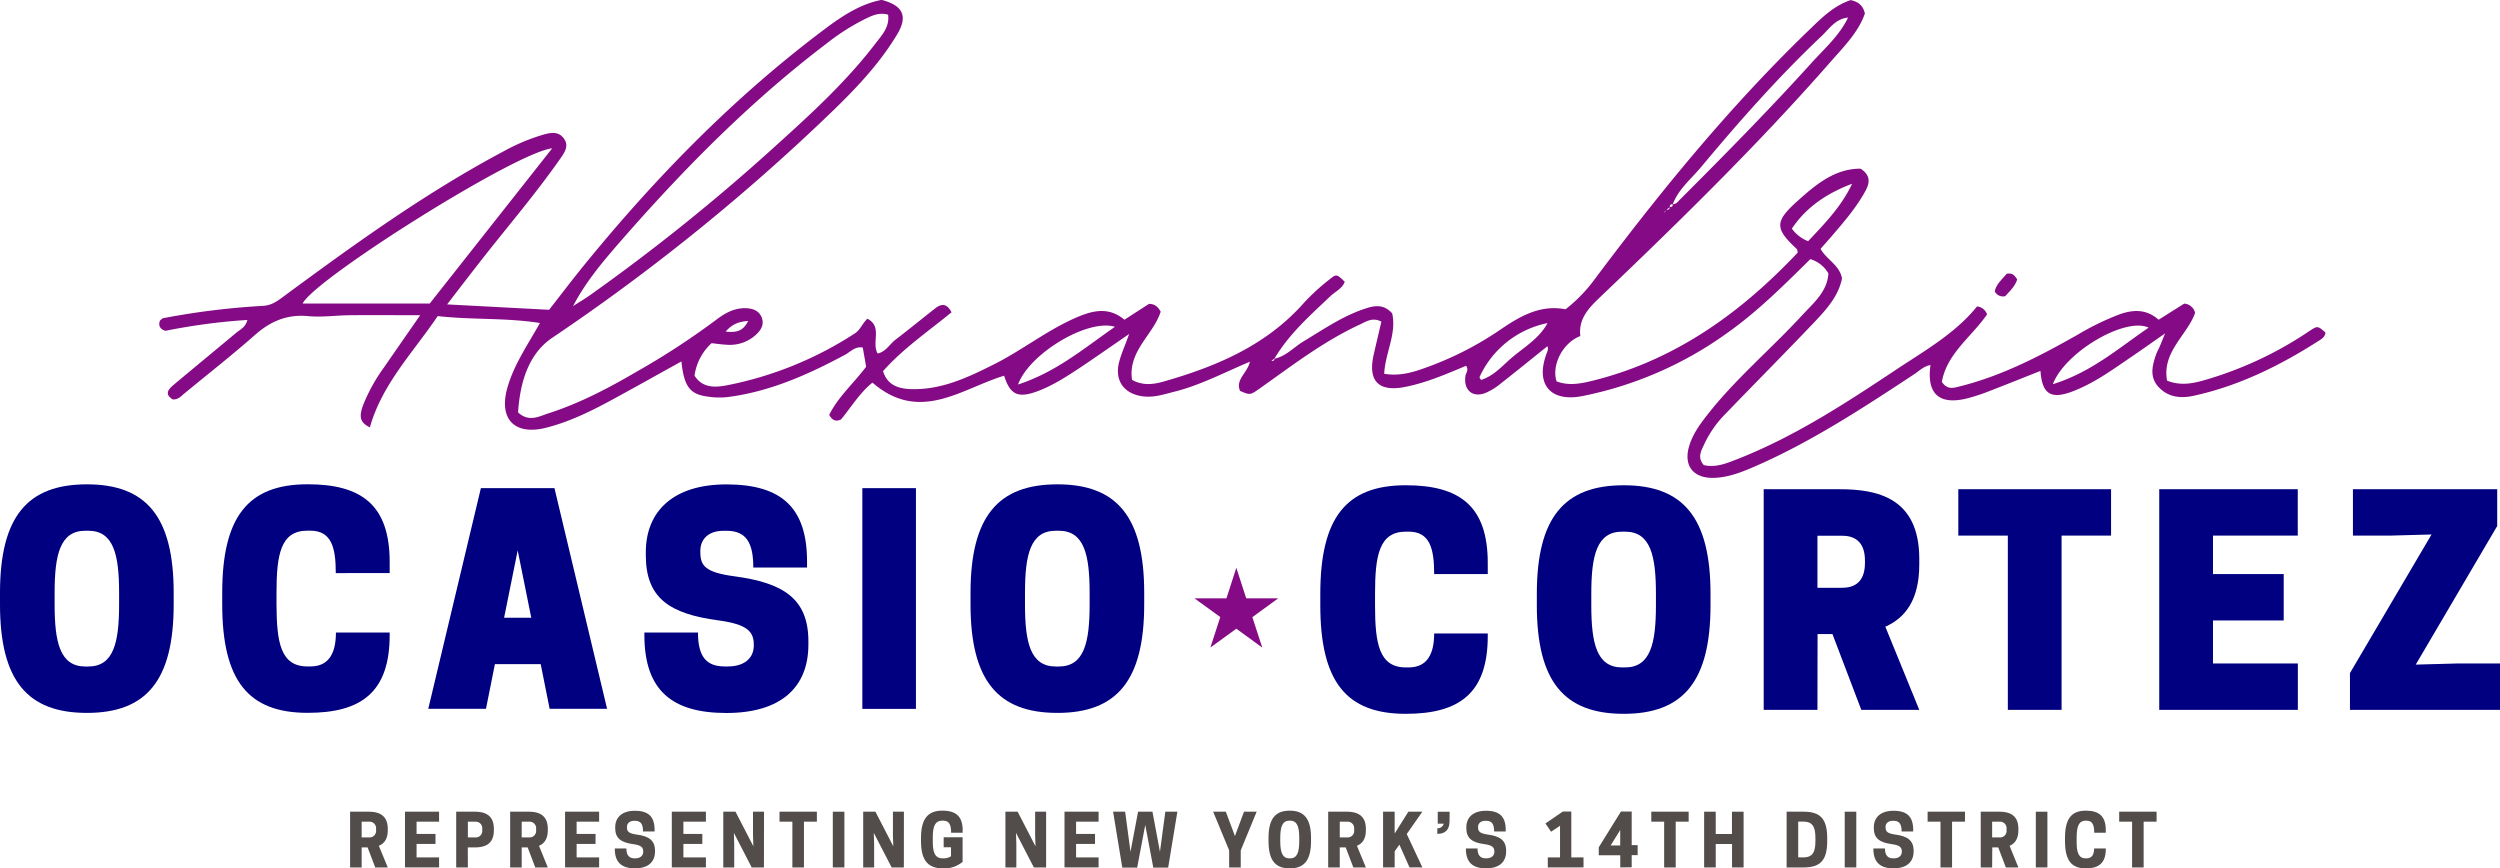 <svg id="Layer_1" data-name="Layer 1" xmlns="http://www.w3.org/2000/svg" viewBox="0 0 839.6 291.64"><defs><style>.cls-1{fill:navy;}.cls-2{fill:#524c4b;}.cls-3{fill:#850a85;}</style></defs><path class="cls-1" d="M540.79,597v-3.8c0-25.65,9.22-36.48,29.17-36.48s29.16,10.83,29.16,36.48V597c0,25.65-9.21,36.48-29.16,36.48S540.79,622.63,540.79,597Zm29.64,20.9c8.55,0,10.36-8.08,10.36-20.9v-3.8c0-12.83-1.81-20.9-10.36-20.9h-.95c-8.55,0-10.35,8.07-10.35,20.9V597c0,12.82,1.8,20.9,10.35,20.9Z" transform="translate(-540.79 -394.06)"/><path class="cls-1" d="M644.06,617.88h1c6.36,0,8.55-4.75,8.55-11.4h18.05v.85c0,19.1-9.41,26.13-27.55,26.13-19.95,0-28.69-10.83-28.69-36.48v-3.8c0-25.65,8.74-36.48,28.69-36.48,18.14,0,27.55,7,27.55,26.12v3.71H653.56c0-8.55-1.43-14.25-8.55-14.25h-1c-9,0-10.36,8.07-10.36,20.9V597C633.7,609.8,635,617.88,644.06,617.88Z" transform="translate(-540.79 -394.06)"/><path class="cls-1" d="M727,558l17.67,74.1H725.38l-3-15H707l-3,15H684.62L702.29,558Zm-16.91,43.51h9.12l-4.56-22.61Z" transform="translate(-540.79 -394.06)"/><path class="cls-1" d="M757.68,580.54v-1c0-13.78,9.21-22.8,27.07-22.8,18.72,0,27.08,8,27.08,25.93v2H793.78c0-8.36-2.38-12.35-9-12.35h-1c-5.22,0-7.79,2.94-7.79,6.74v.38c0,4.56,1.52,6.84,11.5,8.17,16.15,2.19,24.79,7.32,24.79,21.85v1.05c0,14.53-9.4,23-27.55,23S757.2,626,757.2,607.33v-.85h18c0,8.17,2.85,11.4,9,11.4h1c6.17,0,8.74-3.33,8.74-6.94v-.38c0-4.27-2-6.84-12-8.17C765.85,600.21,757.68,595.08,757.68,580.54Z" transform="translate(-540.79 -394.06)"/><path class="cls-1" d="M848.4,632.13h-18V558h18Z" transform="translate(-540.79 -394.06)"/><path class="cls-1" d="M866.73,597v-3.8c0-25.65,9.22-36.48,29.17-36.48s29.16,10.83,29.16,36.48V597c0,25.65-9.21,36.48-29.16,36.48S866.73,622.63,866.73,597Zm29.64,20.9c8.55,0,10.36-8.08,10.36-20.9v-3.8c0-12.83-1.81-20.9-10.36-20.9h-1c-8.55,0-10.35,8.07-10.35,20.9V597c0,12.82,1.8,20.9,10.35,20.9Z" transform="translate(-540.79 -394.06)"/><path class="cls-2" d="M662.25,685.38h-3.88V666.66h6.14c3,0,6.51.79,6.51,5.76v.48c0,3-1.28,4.51-3,5.21l3,7.27h-4.21l-2.56-6.72h-2Zm2.43-10.08a2.2,2.2,0,0,0,2.4-2.52v-.24a2.2,2.2,0,0,0-2.4-2.52h-2.43v5.28Z" transform="translate(-540.79 -394.06)"/><path class="cls-2" d="M688.25,666.66V670h-7.56v4.13h6.36v3.36h-6.36V682h7.56v3.36H676.8V666.66Z" transform="translate(-540.79 -394.06)"/><path class="cls-2" d="M697.92,685.38H694V666.66h6.14c3.05,0,6.51.79,6.51,5.76v.48c0,5-3.46,5.76-6.51,5.76h-2.25Zm2.42-10.08a2.2,2.2,0,0,0,2.4-2.52v-.24a2.2,2.2,0,0,0-2.4-2.52h-2.42v5.28Z" transform="translate(-540.79 -394.06)"/><path class="cls-2" d="M716,685.38h-3.88V666.66h6.14c3.05,0,6.5.79,6.5,5.76v.48c0,3-1.27,4.51-2.95,5.21l2.95,7.27h-4.2L718,678.66h-2Zm2.43-10.08a2.2,2.2,0,0,0,2.4-2.52v-.24a2.2,2.2,0,0,0-2.4-2.52H716v5.28Z" transform="translate(-540.79 -394.06)"/><path class="cls-2" d="M742,666.66V670h-7.56v4.13h6.36v3.36h-6.36V682H742v3.36H730.56V666.66Z" transform="translate(-540.79 -394.06)"/><path class="cls-2" d="M747.4,672.18v-.26c0-3.39,2.33-5.57,6.61-5.57,4.6,0,6.62,2,6.62,6.43v.51h-3.89c0-2.45-.74-3.58-2.71-3.58h-.22c-1.56,0-2.47.86-2.47,2.06v.12c0,1.37.55,2.09,3.29,2.45,4.08.55,6.14,1.95,6.14,5.43V680c0,3.6-2.37,5.69-6.76,5.69s-6.75-2-6.75-6.49V679h3.89c0,2.35,1,3.33,2.76,3.33h.22c1.8,0,2.68-1,2.68-2.2V680c0-1.35-.69-2.09-3.4-2.45C749.33,677,747.4,675.57,747.4,672.18Z" transform="translate(-540.79 -394.06)"/><path class="cls-2" d="M777.86,666.66V670H770.3v4.13h6.36v3.36H770.3V682h7.56v3.36H766.41V666.66Z" transform="translate(-540.79 -394.06)"/><path class="cls-2" d="M797.35,685.38h-4.1l-6-11.61.12,3.76v7.85h-3.67V666.66h4.1l6,11.62-.12-3.77v-7.85h3.7Z" transform="translate(-540.79 -394.06)"/><path class="cls-2" d="M810.79,685.38H806.9V670h-4.32v-3.36h12.55V670h-4.34Z" transform="translate(-540.79 -394.06)"/><path class="cls-2" d="M824.37,685.38h-3.89V666.66h3.89Z" transform="translate(-540.79 -394.06)"/><path class="cls-2" d="M844.34,685.38h-4.1l-6-11.61.12,3.76v7.85h-3.67V666.66h4.1l6,11.62-.12-3.77v-7.85h3.69Z" transform="translate(-540.79 -394.06)"/><path class="cls-2" d="M850.1,676.5v-1c0-6.48,2.33-9.19,7.18-9.19,4.46,0,6.81,1.87,6.81,6.55v.87h-3.88c0-2.57-.56-4.06-2.72-4.06h-.21c-2.57,0-3.22,2.09-3.22,5.83v1c0,3.75.63,5.83,3.36,5.83h.22a4.36,4.36,0,0,0,2.54-.72v-3h-2.47v-3.36h6.36v8.26a9.55,9.55,0,0,1-6.55,2.19C852.43,685.7,850.1,683,850.1,676.5Z" transform="translate(-540.79 -394.06)"/><path class="cls-2" d="M892.12,685.38H888l-6-11.61.12,3.76v7.85h-3.67V666.66h4.1l6,11.62-.12-3.77v-7.85h3.69Z" transform="translate(-540.79 -394.06)"/><path class="cls-2" d="M909.74,666.66V670h-7.56v4.13h6.36v3.36h-6.36V682h7.56v3.36H898.29V666.66Z" transform="translate(-540.79 -394.06)"/><path class="cls-2" d="M925.41,671.1l-2.71,14.33h-5l-3.09-18.77h4.05l1.8,13.47L923,666.66h4.83l2.52,13.47,1.8-13.47h4.05l-3.09,18.77h-5Z" transform="translate(-540.79 -394.06)"/><path class="cls-2" d="M957.48,685.38h-3.89v-5.73l-5.38-13h4.25l3.07,8.19,3.05-8.19h4.25l-5.35,13Z" transform="translate(-540.79 -394.06)"/><path class="cls-2" d="M966.81,676.5v-1c0-6.48,2.28-9.19,7.13-9.19s7.15,2.71,7.15,9.19v1c0,6.48-2.28,9.2-7.15,9.2S966.81,683,966.81,676.5Zm7.25,5.83c2.4,0,3.07-2.08,3.07-5.83v-1c0-3.74-.67-5.83-3.07-5.83h-.22c-2.4,0-3.09,2.09-3.09,5.83v1c0,3.75.69,5.83,3.09,5.83Z" transform="translate(-540.79 -394.06)"/><path class="cls-2" d="M990.74,685.38h-3.89V666.66H993c3,0,6.5.79,6.5,5.76v.48c0,3-1.27,4.51-3,5.21l3,7.27h-4.2l-2.57-6.72h-2Zm2.42-10.08a2.2,2.2,0,0,0,2.4-2.52v-.24a2.2,2.2,0,0,0-2.4-2.52h-2.42v5.28Z" transform="translate(-540.79 -394.06)"/><path class="cls-2" d="M1009.17,674l4.61-7.35h4.7l-5.25,7.51,5.25,11.21h-4.32l-3.4-7.65-1.59,2.25v5.4h-3.89V666.66h3.89Z" transform="translate(-540.79 -394.06)"/><path class="cls-2" d="M1027.6,669.83c0,2.81-1.39,4.27-4.1,4.27v-1.89a2,2,0,0,0,2.14-1.54h-2v-4h4Z" transform="translate(-540.79 -394.06)"/><path class="cls-2" d="M1033.24,672.18v-.26c0-3.39,2.33-5.57,6.6-5.57,4.61,0,6.63,2,6.63,6.43v.51h-3.89c0-2.45-.74-3.58-2.71-3.58h-.22c-1.56,0-2.47.86-2.47,2.06v.12c0,1.37.55,2.09,3.29,2.45,4.08.55,6.14,1.95,6.14,5.43V680c0,3.6-2.37,5.69-6.77,5.69s-6.74-2-6.74-6.49V679H1037c0,2.35,1,3.33,2.76,3.33h.21c1.8,0,2.69-1,2.69-2.2V680c0-1.35-.69-2.09-3.41-2.45C1035.16,677,1033.24,675.57,1033.24,672.18Z" transform="translate(-540.79 -394.06)"/><path class="cls-2" d="M1060.6,685.38V682h4.11V671.39l-3,2-1.9-2.78,5.83-4h2.86V682h4.1v3.36Z" transform="translate(-540.79 -394.06)"/><path class="cls-2" d="M1084.94,685.38V681.3h-7.22v-2.69l7.44-12h3.62v11.28h2v3.36h-2v4.08ZM1081.7,678l1.22,0h2v-3.79l0-1.39Z" transform="translate(-540.79 -394.06)"/><path class="cls-2" d="M1103.56,685.38h-3.88V670h-4.32v-3.36h12.55V670h-4.35Z" transform="translate(-540.79 -394.06)"/><path class="cls-2" d="M1126.36,666.66v18.72h-3.88v-7.87H1117v7.87h-3.89V666.66H1117v7.49h5.45v-7.49Z" transform="translate(-540.79 -394.06)"/><path class="cls-2" d="M1146.55,685.38h-5.74V666.66h5.74c5.57,0,7.89,2.4,7.89,8.88v1C1154.44,683,1152.12,685.38,1146.55,685.38Zm-.22-3.36c3.24,0,4.15-1.77,4.15-5.52v-1c0-3.74-.91-5.52-4.15-5.52h-1.63v12Z" transform="translate(-540.79 -394.06)"/><path class="cls-2" d="M1164.21,685.38h-3.89V666.66h3.89Z" transform="translate(-540.79 -394.06)"/><path class="cls-2" d="M1170.09,672.18v-.26c0-3.39,2.33-5.57,6.6-5.57,4.61,0,6.63,2,6.63,6.43v.51h-3.89c0-2.45-.75-3.58-2.72-3.58h-.21c-1.56,0-2.47.86-2.47,2.06v.12c0,1.37.55,2.09,3.28,2.45,4.08.55,6.15,1.95,6.15,5.43V680c0,3.6-2.38,5.69-6.77,5.69s-6.74-2-6.74-6.49V679h3.88c0,2.35,1,3.33,2.76,3.33h.22c1.8,0,2.69-1,2.69-2.2V680c0-1.35-.7-2.09-3.41-2.45C1172,677,1170.09,675.57,1170.09,672.18Z" transform="translate(-540.79 -394.06)"/><path class="cls-2" d="M1196.37,685.38h-3.89V670h-4.32v-3.36h12.55V670h-4.34Z" transform="translate(-540.79 -394.06)"/><path class="cls-2" d="M1209.83,685.38H1206V666.66h6.14c3.05,0,6.5.79,6.5,5.76v.48c0,3-1.27,4.51-2.95,5.21l2.95,7.27h-4.2l-2.56-6.72h-2Zm2.43-10.08a2.2,2.2,0,0,0,2.4-2.52v-.24a2.2,2.2,0,0,0-2.4-2.52h-2.43v5.28Z" transform="translate(-540.79 -394.06)"/><path class="cls-2" d="M1228.39,685.38h-3.89V666.66h3.89Z" transform="translate(-540.79 -394.06)"/><path class="cls-2" d="M1241.27,682.33h.22c1.9,0,2.59-1.32,2.59-3.33H1248v.21c0,4.61-2.26,6.49-6.7,6.49-4.87,0-7-2.72-7-9.2v-1c0-6.48,2.16-9.19,7-9.19,4.44,0,6.7,1.87,6.7,6.55v.87h-3.89c0-2.57-.55-4.06-2.59-4.06h-.22c-2.49,0-3.09,2.09-3.09,5.83v1C1238.18,680.25,1238.78,682.33,1241.27,682.33Z" transform="translate(-540.79 -394.06)"/><path class="cls-2" d="M1260.71,685.38h-3.88V670h-4.33v-3.36h12.56V670h-4.35Z" transform="translate(-540.79 -394.06)"/><path class="cls-1" d="M1012.94,618.21h.95c6.36,0,8.55-4.75,8.55-11.4h18v.85c0,19.1-9.41,26.13-27.55,26.13-20,0-28.69-10.83-28.69-36.48v-3.8c0-25.65,8.74-36.48,28.69-36.48,18.14,0,27.55,7,27.55,26.12v3.71h-18c0-8.55-1.43-14.25-8.55-14.25h-.95c-9,0-10.36,8.07-10.36,20.9v3.8C1002.58,610.13,1003.91,618.21,1012.94,618.21Z" transform="translate(-540.79 -394.06)"/><path class="cls-1" d="M1056.92,597.31v-3.8c0-25.65,9.22-36.48,29.17-36.48s29.16,10.83,29.16,36.48v3.8c0,25.65-9.21,36.48-29.16,36.48S1056.92,623,1056.92,597.31Zm29.64,20.9c8.55,0,10.36-8.08,10.36-20.9v-3.8c0-12.83-1.81-20.9-10.36-20.9h-1c-8.55,0-10.35,8.07-10.35,20.9v3.8c0,12.82,1.8,20.9,10.35,20.9Z" transform="translate(-540.79 -394.06)"/><path class="cls-1" d="M1151.16,632.46h-18.05v-74.1h25.56c12.54,0,26.69,2.85,26.69,23.37v1.9c0,12.06-4.84,18-11.4,20.9l11.4,27.93h-19.47L1156.2,607h-5Zm8.27-41c3.51,0,7.69-1.33,7.69-8.36v-.76c0-7-4.18-8.36-7.69-8.36h-8.27v17.48Z" transform="translate(-540.79 -394.06)"/><path class="cls-1" d="M1233.15,632.46H1215.1V573.94h-16.63V558.36h51.3v15.58h-16.62Z" transform="translate(-540.79 -394.06)"/><path class="cls-1" d="M1312.47,558.36v15.58H1284v12.92h23.75v15.58H1284v14.44h28.5v15.58h-46.55v-74.1Z" transform="translate(-540.79 -394.06)"/><path class="cls-1" d="M1357.4,573.56l-14.06.38H1331V558.36h48.45v12.35l-27.36,46.55,14.06-.38h14.25v15.58H1330V620.11Z" transform="translate(-540.79 -394.06)"/><path class="cls-3" d="M941.93,595h10.75L956,584.74,959.32,595h10.75l-8.69,6.32,3.33,10.23L956,605.2l-8.71,6.32,3.32-10.23Z" transform="translate(-540.79 -394.06)"/><path class="cls-3" d="M968.84,514.53c3.87-.85,6.46-3.86,9.68-5.8,7-4.2,13.62-8.85,21.54-11.27,3.21-1,5.83-.86,8.28,1.84,1.56,6.87-2.36,13.31-2.68,20.29,5.41.91,10-.6,14.45-2.23a110.21,110.21,0,0,0,24.31-12.42c6.65-4.53,13.49-8.69,22.15-7a51.65,51.65,0,0,0,9.42-9.62c22.32-29.83,45.82-58.66,72.74-84.54,4-3.88,8.11-7.89,13.62-9.69,2.35.54,4.09,1.62,4.74,4.51-2.16,6.27-7.07,11.14-11.49,16.19-24.22,27.65-50.48,53.34-77.06,78.71-3.84,3.66-7.76,7.4-7,13.42-5.79,2.16-9.76,9.61-8,15.21,4.3,1.67,8.66.67,13-.43,27.33-7,49.08-22.76,68-42.81-.14-.59-.11-1-.3-1.18-7.39-6.9-7.53-9.19.22-16.14,6.14-5.51,12.55-10.9,21.18-10.86,3.65,2.36,3,5,1.54,7.66-3.08,5.55-7.21,10.33-11.33,15.12-1.18,1.36-2.38,2.7-3.64,4.14,2,3.64,6.31,5.35,7.2,9.91-1.14,5.88-5.16,10.37-9.25,14.68-9.85,10.35-19.93,20.49-29.84,30.78a36,36,0,0,0-7.13,10.15c-1,2.18-2.5,4.49-.2,7.1,4.15,1,8-.72,11.83-2.22,19-7.54,35.94-18.64,52.82-29.86,9.65-6.41,19.85-12.17,27.12-21.2a4,4,0,0,1,3.37,2.67c-5.18,7.53-13.52,13.15-15.19,22.68,1.85,2.68,3.78,2.05,5.75,1.57,14.34-3.53,27.28-10.28,40-17.5a88.85,88.85,0,0,1,13.84-6.73c4.6-1.65,9.1-1.88,13.21,1.78l8.59-5.41a4,4,0,0,1,3.66,3.12c-2.64,7.47-11.18,13.05-9.41,22.75,5.22,2.06,9.85.65,14.4-.72a124.3,124.3,0,0,0,33.14-15.77c3-2,3-2,5.64.32-.11,1.51-1.3,2.19-2.39,2.88-12.94,8.26-26.58,15-41.68,18.33-4.42,1-8.7.62-12-2.94-3-3.27-2.14-7-.85-10.75.37-1.09,1-2.11,1.42-3.17.38-.88.73-1.78,1.66-4.05-4.84,3.36-8.52,6-12.24,8.5-6,4.11-12,8.39-18.89,11-7.25,2.73-10.18.87-10.73-6.91-6,2.39-12,4.8-18,7.11a61.06,61.06,0,0,1-6.15,2c-9.68,2.59-14.16-1.21-12.79-11.07-2.3.38-3.8,2-5.51,3.11-17.48,11.51-35,23-54.29,31.3-4,1.7-8,3.21-12.4,3.46-7.36.42-11-4-8.73-11,1.33-4.18,4-7.65,6.66-11,9.36-11.73,20.87-21.41,31-32.41,3.85-4.18,8.59-8,9-14.21a10.41,10.41,0,0,0-6.08-4.82c-8.83,8.7-17.63,17.53-27.83,24.74a125,125,0,0,1-48.89,21.28c-10.58,2-15.6-4-11.94-14.07.35-1,.85-1.82.29-2.81a2.61,2.61,0,0,0,.25.23l-.19-.11c-5.31,4.25-10.59,8.54-15.94,12.74a20.7,20.7,0,0,1-4.66,2.86c-4.41,1.85-7.6-.79-6.92-5.59.15-1.09,1.24-2.07.21-3.45-6.48,2.72-13,5.55-20,7-9.27,2-13.09-1.72-11-10.83.84-3.67,1.71-7.32,2.56-11-3-1.58-5.12,0-7.3,1-12.14,5.63-22.69,13.76-33.53,21.43-3.25,2.29-3.26,2.28-6.62.83-1.65-3.85,2.49-6,3.3-9.81-8.73,3.69-16.63,7.88-25.3,10.06-3.38.84-6.71,2-10.26,1.62-6.7-.67-10.06-5.35-8.31-11.77.77-2.81,2-5.5,3.31-9.21-6,4.13-11.21,7.78-16.5,11.32-4.55,3-9.14,6-14.34,7.93-6.52,2.38-9.1,1.18-11.15-5.24-14.35,4.34-28.33,16.09-44.21,2.32-4.12,3.27-7.06,8.09-10.53,12.35-1.69.82-2.94.43-4-1.51,2.94-6,8.14-10.51,12.4-16.17-.34-2-.73-4.2-1.13-6.46-2.64-.44-4.12,1.46-5.92,2.42-12.48,6.69-25.31,12.43-39.54,14.23a26.06,26.06,0,0,1-6.94-.21c-5.73-.82-7.65-3.51-8.5-11.77-7.92,4.38-15.68,8.75-23.51,13-7,3.78-14.15,7.3-21.94,9.27-10.49,2.66-15.9-2.8-13.07-13.17,2.13-7.78,6.71-14.36,11-22-11.57-1.83-22.8-1-34.33-2.33-8.22,12.19-18.69,22.81-22.78,37.39-3.09-1.55-3.79-3.25-2.35-7.27a57.83,57.83,0,0,1,7.18-13c3.66-5.32,7.36-10.62,12.07-17.41-8.46,0-15.8-.06-23.14,0-4.82,0-9.68.77-14.44.31-7.18-.68-12.77,1.75-18,6.4-7.73,6.81-15.85,13.16-23.8,19.72-1,.84-1.88,1.92-3.71,1.86-3.07-1.87-1.32-3.57.56-5.14,6.88-5.76,13.81-11.46,20.7-17.22,1.33-1.12,3.17-1.82,3.79-4.34a207,207,0,0,0-27.57,3.66c-1.56-.57-2.48-1.52-1.78-3.46.33-.24.68-.71,1.11-.8a253.92,253.92,0,0,1,33.54-4.13c2.55-.15,4.34-1.3,6.23-2.69,24.06-17.75,48.27-35.28,74.78-49.35a66,66,0,0,1,13.29-5.52c2.44-.67,5-1.09,6.77,1.46,1.62,2.38.25,4.43-1.08,6.36-8.45,12.15-18.12,23.35-27.21,35-3.45,4.43-6.88,8.87-11,14.25l34.25,1.81c4-5.12,8-10.39,12.18-15.51,23.83-29.19,50.05-56,80.28-78.68,5.81-4.36,11.91-8.48,19.23-9.89,7.12,1.88,8.89,5.41,5.23,11.54-7,11.66-16.68,21.08-26.45,30.33a692.29,692.29,0,0,1-89.38,71.59c-8.19,5.51-10.88,15.35-11.51,25.09,3.67,3.39,7.1,1.3,10.16.32,10.48-3.36,20.19-8.47,29.65-14a253.79,253.79,0,0,0,26.31-17.12c3.17-2.42,6.55-4.51,10.9-4.17,2.22.17,3.93,1,4.77,3s.15,3.81-1.4,5.4a12.93,12.93,0,0,1-10.4,3.83c-1.65-.07-3.28-.33-5-.52a18.11,18.11,0,0,0-5.73,10.9c2.78,4.42,7.24,3.94,11.14,3.2a121.7,121.7,0,0,0,42.6-17.31c2-1.25,2.54-3.38,4.34-5,5.17,2.71,1.25,8,3.43,11.68,2.71-.56,4-3.12,6-4.65,4.49-3.43,8.83-7,13.3-10.49,1.88-1.46,3.8-2,5.5,1.3-7.83,6.43-16.2,12.1-23,19.77,1.36,4.4,4.69,5.76,8.73,6,10.56.53,19.71-3.85,28.78-8.42s17.34-11.12,26.78-15.32c5.61-2.5,11.29-4.16,16.77.47l8.25-5.32c2,0,3,1,3.94,2.61-2.45,7.72-11.09,13.27-9.62,22.91,3.76,2.08,7.4,1.48,10.84.49,17.76-5.1,34.4-12.18,47-26.5a71.37,71.37,0,0,1,8.46-7.72c2.35-1.93,2.47-1.79,5.13.77-.85,2.33-3.15,3.26-4.79,4.82-6.82,6.48-13.91,12.71-18.78,20.93l-1.13.91-.26.11s.13-.23.14-.23C968.15,515.42,968.69,515.35,968.84,514.53Zm132.71-51c.75.15,1.07-.19,1-.91,1.16.06,1.74-.84,2.42-1.52,15-15,29.93-30.13,44.18-45.89,4.4-4.87,9.46-9.25,12.34-15.35l.21-.25a2.93,2.93,0,0,1-.1.35c-4.25.27-6.43,3.74-9.06,6.23-14.51,13.71-27.69,28.68-40.48,44-3.35,4-7.57,7.39-9.5,12.47-.77-.1-1,.32-1,1l-1.2.88-1,1.15-.27.15.14-.27c.61-.15,1-.46,1-1.15C1101.09,464.61,1101.55,464.4,1101.55,463.54Zm-40.86,39a32.1,32.1,0,0,0-23,18.13c-.09.17.25.55.48,1,3.74-1.17,6.45-3.94,9.16-6.43,4.53-4.17,10.27-7.11,13.28-12.83l.21-.22Zm-327.46-5.65c1.93-1.25,3.92-2.42,5.8-3.75a666.14,666.14,0,0,0,61.74-49.62c12.09-10.91,24.15-21.89,34.09-34.9,2.11-2.76,4.75-5.49,4.19-9.62-3.07-.87-5.46.35-7.82,1.49a73.53,73.53,0,0,0-12.58,8c-25.56,19.37-47.95,42-69,66.09C743.58,481.52,737.57,488.54,733.23,496.89Zm-7-53C714,445.14,646.14,488,642.44,496h42.67ZM882.69,523.2c12.86-4.22,22-12.06,32.54-19.38C906.14,501,886.47,512.78,882.69,523.2Zm347.52-.11c12.89-4,21.94-12,32.19-19C1254.53,500.43,1234.3,512.3,1230.21,523.09Zm-82.21-48c5.68-6,11.3-11.82,14.8-19.32-8.34,3.16-15.38,7.79-20.23,15.08A12.32,12.32,0,0,0,1148,475.06ZM784.49,505.41c3.58.42,5.93-.14,7.56-3.57C789,502.1,786.82,502.77,784.49,505.41Z" transform="translate(-540.79 -394.06)"/><path class="cls-3" d="M1214.24,493.52a3.06,3.06,0,0,1-3.53-1.62c.54-2.55,2.64-4.16,4-5.89,2.14-.43,2.75.78,3.54,1.88C1217.5,490.26,1215.79,491.79,1214.24,493.52Z" transform="translate(-540.79 -394.06)"/></svg>